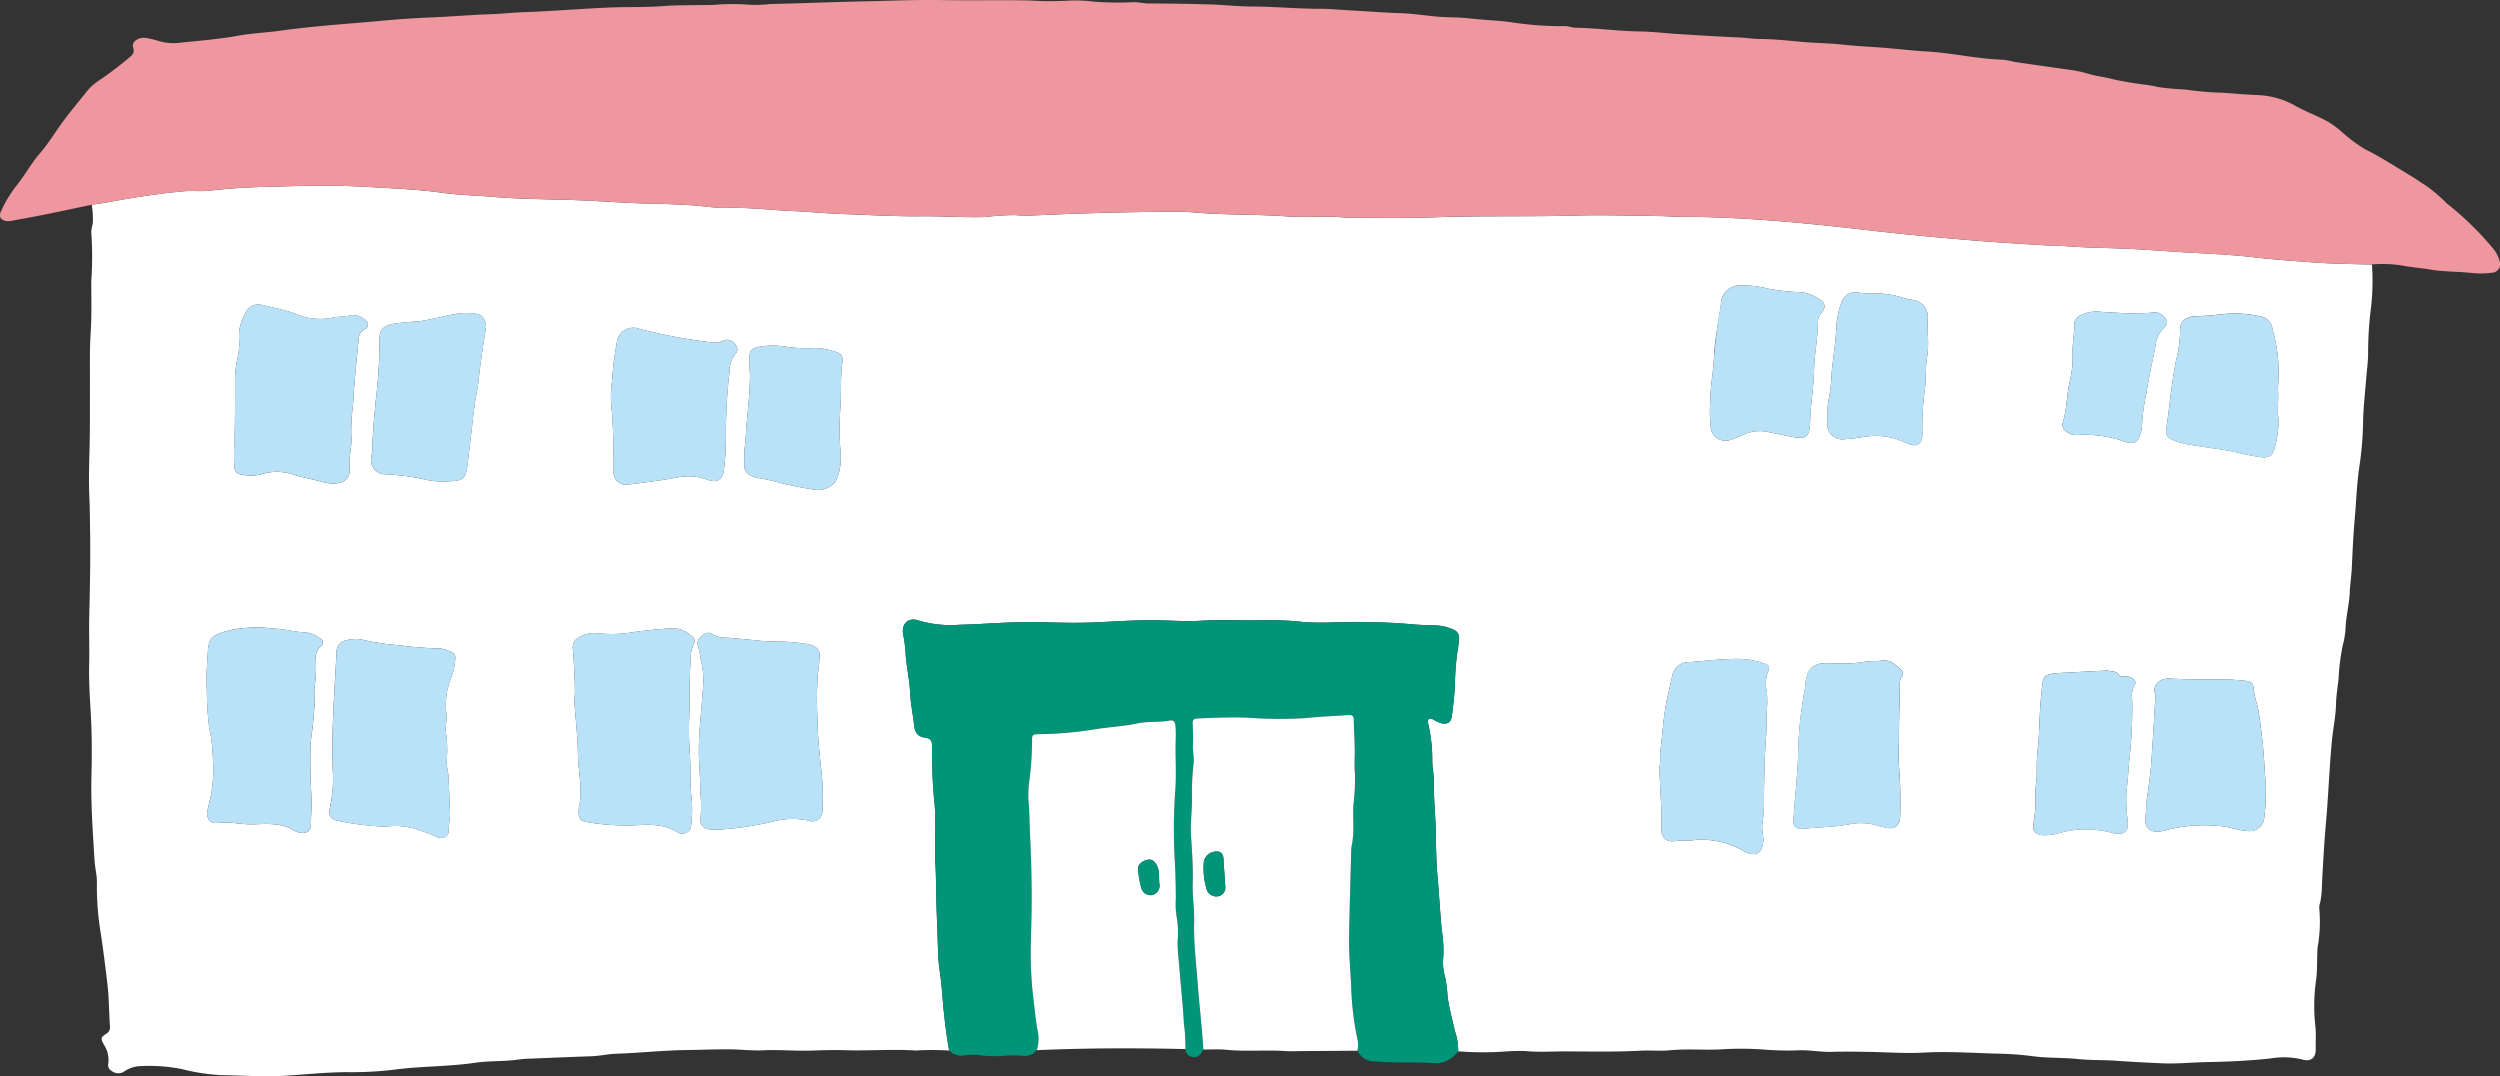 <svg id="house__icon" xmlns="http://www.w3.org/2000/svg" xmlns:xlink="http://www.w3.org/1999/xlink" width="283.3" height="121.964" viewBox="0 0 283.3 121.964">
  <rect x="0" y="0" width="283.3" height="121.964" fill="#333333" stroke="none"/>
  <defs>
    <clipPath id="clip-path">
      <rect id="長方形_20" data-name="長方形 20" width="283.3" height="121.964" fill="none"/>
    </clipPath>
  </defs>
  <g id="グループ_43" data-name="グループ 43" clip-path="url(#clip-path)">
    <path id="パス_365" data-name="パス 365" d="M101.527,106.48a32.751,32.751,0,0,0-3.791,0c-2.674-.174-5.349.052-8.026-.035-1.231-.04-2.471,0-3.7.042-1.853.062-3.7-.117-5.552-.032-1.325.06-2.669-.112-4.009-.112-1.578,0-3.153.064-4.729.084-2.637.037-5.257.327-7.889.417-.953.032-1.9.253-2.863.285-2.255.079-4.513.174-6.768.268a13.224,13.224,0,0,0-1.436.1c-1.63.248-3.292.129-4.915.367-3.091.454-6.22.38-9.313.8a39.918,39.918,0,0,1-5.232.268c-2.295.01-4.59.253-6.885.4-2.469.159-4.935-.025-7.4-.065a22.454,22.454,0,0,1-4.453-.687,18.982,18.982,0,0,0-4.612-.335,3.406,3.406,0,0,0-1.843.573,1.191,1.191,0,0,1-1.444,0,.762.762,0,0,1-.417-.853,3.139,3.139,0,0,0-.5-2.153c-.367-.7-.377-.8.27-1.231a.826.826,0,0,0,.419-.846c-.107-1.6-.1-3.218-.29-4.813-.226-1.923-.464-3.845-.757-5.761a32.294,32.294,0,0,1-.432-5.711c.02-.816-.211-1.618-.26-2.441-.2-3.238-.439-6.468-.355-9.72.062-2.454.055-4.92-.1-7.368-.109-1.742-.2-3.5-.161-5.225.045-1.838-.035-3.674.01-5.513.079-3.076.141-6.153.1-9.229-.02-1.464-.03-2.932-.094-4.4-.094-2.121.017-4.24.05-6.361.03-1.982.01-3.964.022-5.944.012-2.019-.055-4.041.079-6.053.131-1.975.074-3.952.074-5.922a40.113,40.113,0,0,0,0-5.515,3.809,3.809,0,0,1,.174-1,10,10,0,0,0-.124-2.126c.677-.1,1.357-.191,2.029-.315,2.8-.514,5.6-.958,8.44-1.208,1-.089,1.995.052,2.98-.077A68.647,68.647,0,0,1,24.7,8.6c3.632-.114,7.267-.2,10.9.02,2.841.169,5.691.27,8.507.665,1.873.263,3.759.288,5.632.452,3.339.293,6.7.265,10.055.4,2.5.1,5,.313,7.5.36,1.717.032,3.429.094,5.14.208,1.33.089,2.662.33,3.987.293,2.511-.069,5,.256,7.5.362,1.809.074,3.625.27,5.436.33,3.014.1,6.026.283,9.045.256,2.434-.025,4.865.161,7.3.082a24.917,24.917,0,0,1,3.384-.213,11.443,11.443,0,0,0,1.543.047c1.918-.067,3.835-.169,5.753-.228,2.642-.077,5.284-.149,7.927-.184,1.714-.02,3.436-.072,5.138.072,3.352.285,6.713.194,10.068.417,1.469.1,2.947.089,4.421.047,1.173-.035,2.332.129,3.5.131,3.081,0,6.168.052,9.246-.06,5.282-.191,10.569-.045,15.853-.194,3.22-.089,6.448.025,9.671.062.789.007,1.578.1,2.367.094,3.848-.025,7.688.206,11.519.521,3.555.3,7.1.7,10.648,1.106,3.749.424,7.5.767,11.266,1.074,2.459.2,4.922.34,7.383.494.891.057,1.784.047,2.672.117,2.362.189,4.731.191,7.093.3,2.225.107,4.446.29,6.669.417,2.5.141,5,.246,7.5.538,2.213.26,4.441.409,6.666.578,2.258.171,4.518.194,6.778.246a26.126,26.126,0,0,1-.166,5.374,40.289,40.289,0,0,0-.265,4.612c0,.953-.132,1.908-.211,2.86-.141,1.707-.337,3.421-.362,5.123a38.283,38.283,0,0,1-.424,4.967c-.29,1.967-.35,3.945-.523,5.912-.161,1.8-.243,3.62-.325,5.433-.042.958-.191,1.91-.236,2.868-.065,1.4-.437,2.754-.484,4.153a8.957,8.957,0,0,1-.305,1.821,25.046,25.046,0,0,0-.479,3.768c-.084.953-.268,1.9-.285,2.853-.027,1.444-.342,2.846-.474,4.272-.233,2.483-.35,4.977-.526,7.465-.1,1.392-.241,2.781-.332,4.175-.117,1.769-.223,3.538-.29,5.309a10.2,10.2,0,0,1-.174,1.322,1.985,1.985,0,0,0-.114.6,16.421,16.421,0,0,1-.179,4.481c-.1,1.29,0,2.583-.193,3.87a20.635,20.635,0,0,0-.06,5.116c.084.846.025,1.709.037,2.565.015,1.012-.573,1.456-1.56,1.161a8.874,8.874,0,0,0-3.575-.109c-2.424.268-4.858.367-7.289.414-1.645.032-3.285.208-4.937.136-1.742-.077-3.483-.161-5.222-.288-1.464-.107-2.945-.045-4.4-.2-1.707-.176-3.426-.087-5.121-.323a34.894,34.894,0,0,0-3.893-.283c-2.808-.074-5.612-.278-8.433-.122-2.146.119-4.309-.055-6.468-.084-1.3-.02-2.6-.042-3.9,0-1.273.04-2.523-.223-3.8-.176a31.846,31.846,0,0,1-3.8-.074,35.474,35.474,0,0,0-4.925-.035c-1.95.112-3.9-.084-5.852.107-1.077.107-2.188-.015-3.282.045-2.808.151-5.617.092-8.425.079-1.536-.007-3.074.119-4.617-.035a22.606,22.606,0,0,0-2.555.065,36.029,36.029,0,0,1-5.123-.037,6.475,6.475,0,0,0-.377-2.31c-.285-1.325-.662-2.622-.829-3.979a14.357,14.357,0,0,0-.27-2.126,5.8,5.8,0,0,1-.211-2.235,13.978,13.978,0,0,0-.164-3.047c-.2-2.037-.305-4.081-.486-6.118-.144-1.627-.166-3.267-.191-4.9-.027-1.908-.251-3.813-.211-5.719.017-.866-.2-1.685-.194-2.533a17.641,17.641,0,0,0-.419-3.967c-.057-.258-.156-.533.062-.767a.977.977,0,0,1,.59.171,4.83,4.83,0,0,0,.648.31c.732.228,1.223,0,1.325-.687.164-1.116.268-2.243.36-3.369a29.989,29.989,0,0,1,.278-3.972,10.95,10.95,0,0,0,.181-1.424,1.008,1.008,0,0,0-.68-1.136,5.383,5.383,0,0,0-1.784-.452c-1.129-.025-2.263-.065-3.384-.176a81.027,81.027,0,0,0-8.1-.189,29.148,29.148,0,0,1-3.7-.025,34.4,34.4,0,0,0-4.917-.194c-2.223.032-4.448-.092-6.674.05-1.734.112-3.486-.042-5.227-.055-.96-.007-1.92.015-2.88.052-1.712.067-3.421.191-5.133.226s-3.416-.025-5.118-.065c-3.019-.072-6.016.228-9.023.3a12.858,12.858,0,0,1-4.639-.489c-1.116-.392-1.933.372-1.734,1.548a14.59,14.59,0,0,1,.27,1.928c.06,1.6.464,3.146.528,4.746.05,1.186.313,2.359.439,3.545.1.963.377,1.389,1.312,1.526.585.089.732.365.737.878a58.862,58.862,0,0,0,.233,6.138c.278,2.416.01,4.835.141,7.254.1,1.737.077,3.483.139,5.225.057,1.637.124,3.277.166,4.915.037,1.369.323,2.717.424,4.074.176,2.335.424,4.652.824,6.956M59.58,78.893c-.094,1.3.069,1.585,1,1.717a26.247,26.247,0,0,0,5.128.355c1.737-.092,3.491-.223,5.088.819a1.02,1.02,0,0,0,1.511-.856,15.118,15.118,0,0,0,.055-2.975c-.236-1.732-.082-3.468-.216-5.2a37.654,37.654,0,0,1-.062-4.066c.069-2.213,0-4.428.171-6.641a3.5,3.5,0,0,1,.33-1.59.634.634,0,0,0-.191-.908,3.175,3.175,0,0,0-2.091-.918c-1.471.062-2.927.226-4.389.414a14.749,14.749,0,0,1-4.18.154,3.382,3.382,0,0,0-2.263.533,1.2,1.2,0,0,0-.576,1.228c.127,1.647.231,3.295.231,4.947,0,.444-.084.878-.045,1.332.159,1.9.36,3.808.392,5.716.035,2.044.581,4.084.109,5.937m15.545,2.573a37.417,37.417,0,0,0,6.336-.9,8.6,8.6,0,0,1,4.158-.134,1.133,1.133,0,0,0,1.551-1.141,25.837,25.837,0,0,0-.027-3.587c-.2-2.139-.486-4.267-.514-6.423a43.947,43.947,0,0,1,.027-5.513,13.449,13.449,0,0,0,.189-2.146,1,1,0,0,0-.546-.906,2.39,2.39,0,0,0-.973-.308,20.913,20.913,0,0,0-3.176-.273,18.186,18.186,0,0,1-2.441-.131c-1.119-.1-2.243-.216-3.364-.305a2.843,2.843,0,0,1-1.665-.409c-.392-.3-.811-.084-1.134.174-.352.283-.687.719-.479,1.146a10.441,10.441,0,0,1,.337,1.685,9.081,9.081,0,0,1,.216,3.352c-.146,2.374-.476,4.729-.449,7.128.017,1.431.186,2.851.151,4.277a15.26,15.26,0,0,1,.037,3.158,1.037,1.037,0,0,0,.893,1.188,5.478,5.478,0,0,0,.871.067M45.538,62.459c.122-.839.012-1.03-.759-1.288a2.956,2.956,0,0,0-.888-.246,41.119,41.119,0,0,1-4.49-.352,28.155,28.155,0,0,1-4.16-.6,3.682,3.682,0,0,0-2.01.02A1.325,1.325,0,0,0,32.121,61.4c-.06.888-.109,1.776-.159,2.664-.194,3.478-.4,6.954-.29,10.445a15.153,15.153,0,0,1-.318,4.478c-.221.824.149,1.347,1.1,1.5a31.8,31.8,0,0,0,5.2.628,8.093,8.093,0,0,1,3.054.154,20.477,20.477,0,0,1,2.6.93c.744.4,1.528.1,1.511-.578-.017-.729.181-1.427.151-2.144-.06-1.436-.1-2.875-.184-4.309a9.578,9.578,0,0,1-.2-1.417,12.9,12.9,0,0,0-.072-3.26c-.109-.724.139-1.4.057-2.129a7.955,7.955,0,0,1,.461-3.925,7.3,7.3,0,0,0,.5-1.985M25.091,58.676a15.12,15.12,0,0,0-5.1.181c-2.191.585-2.421.948-2.481,2.918a29.782,29.782,0,0,0-.089,3.992,33.2,33.2,0,0,0,.26,4.081,19.626,19.626,0,0,1,.429,3.615,16.5,16.5,0,0,1-.27,4.329c-.112.494-.251.987-.345,1.486-.179.938.3,1.551,1.218,1.407a8,8,0,0,1,2.039.045,14.878,14.878,0,0,0,1.846.122c1.642-.047,3.295-.216,4.778.747a1.537,1.537,0,0,0,.387.144c.891.26,1.479-.079,1.461-1-.017-.888.1-1.766.062-2.652-.064-1.565-.164-3.133-.127-4.7a18.232,18.232,0,0,1,.112-2.55c.2-1.238.273-2.488.37-3.736a16.978,16.978,0,0,1-.022-1.742,15.949,15.949,0,0,0,.159-3.074,1.7,1.7,0,0,1,.516-1.57.526.526,0,0,0-.047-.945,3.512,3.512,0,0,0-1.484-.66c-1.245-.032-2.436-.387-3.669-.437M20.556,37.37a21.934,21.934,0,0,0-.032,2.769c.04.687.184.963.836,1.067a4.705,4.705,0,0,0,2.136,0,5.969,5.969,0,0,1,3.654-.017c.945.33,1.93.474,2.888.742a6.491,6.491,0,0,0,1.719.3c1.183,0,1.943-.583,1.836-1.727-.124-1.285.327-2.511.191-3.771a21.44,21.44,0,0,1,.2-3.362c.112-2.342.36-4.677.59-7.011.06-.605,0-1.273.764-1.635a.56.56,0,0,0,.119-.955,2.019,2.019,0,0,0-1.573-.618c-.707.149-1.422.151-2.129.263a6.924,6.924,0,0,1-3.257-.067c-.749-.246-1.484-.531-2.243-.739-.888-.246-1.789-.444-2.689-.63a1.526,1.526,0,0,0-1.719.834,5.138,5.138,0,0,0-.779,3.042,7.163,7.163,0,0,1-.144,2.032,11.894,11.894,0,0,0-.313,2.632c0,2.285.012,4.57-.055,6.855M182.092,72.785a7.8,7.8,0,0,1-.065,1.677c.05,2.285.288,4.565.216,6.852-.03,1,.533,1.575,1.511,1.436.687-.1,1.369-.037,2.052-.094a9.3,9.3,0,0,1,5.647,1.159,3.393,3.393,0,0,0,.652.305c.982.32,1.494-.1,1.667-1.129.131-.774-.213-1.5-.074-2.243a18,18,0,0,0,.174-3.158c.03-2.282.072-4.56.248-6.835.062-.811.007-1.63.05-2.449a13.345,13.345,0,0,0,.022-2.521,3.789,3.789,0,0,1,.179-2.317c.226-.444-.06-.687-.469-.846a9.19,9.19,0,0,0-3.431-.514c-1.667.02-3.332.228-5,.36a1.9,1.9,0,0,0-2.014,1.67c-.171.732-.332,1.469-.5,2.2-.5,2.139-.561,4.327-.863,6.448M63.359,30.455a12.749,12.749,0,0,0-.032,3.667c.161,2.218.179,4.433.191,6.651a1.4,1.4,0,0,0,1.637,1.57c1.831-.221,3.667-.452,5.48-.784a6.256,6.256,0,0,1,3.52.238c1.057.409,1.759-.015,1.861-1.139a29.712,29.712,0,0,0,.223-3.977,59.614,59.614,0,0,1,.414-7.14,2.983,2.983,0,0,1,.722-2.072.617.617,0,0,0,.06-.762,1.111,1.111,0,0,0-1.508-.667,2.074,2.074,0,0,1-.98.228,62.948,62.948,0,0,1-8.472-1.546,1.874,1.874,0,0,0-2.607,1.657,27.482,27.482,0,0,0-.509,4.074M237.146,78.808l.05,0c-.03.444-.05.888-.089,1.332a1.237,1.237,0,0,0,1.325,1.526,3.074,3.074,0,0,0,1.01-.164,17.512,17.512,0,0,1,5.991-.469c1.106.072,2.126.5,3.225.568a1.662,1.662,0,0,0,1.9-1.444,24.256,24.256,0,0,0,.181-3.8c-.144-1.623-.189-3.25-.37-4.873-.149-1.355-.293-2.7-.563-4.034a11.726,11.726,0,0,1-.414-1.694c-.05-.906-.191-1.044-1.037-1.178a25.628,25.628,0,0,0-3.677-.141c-1.536-.017-3.071-.022-4.607-.092a1.938,1.938,0,0,0-1.536.394,1.192,1.192,0,0,0-.3,1.409.514.514,0,0,1,0,.2c-.166,2.66-.3,5.319-.511,7.971-.122,1.5-.38,2.987-.576,4.481m-39.938,1.533c-.1.7.3,1.109,1.134,1.017,1.662-.186,3.342-.176,5-.466a6.533,6.533,0,0,1,2.858-.03c.5.131.992.27,1.5.377.98.208,1.546-.2,1.6-1.191a48,48,0,0,0-.114-5.6c-.084-1.352,0-2.7-.01-4.044,0-1.759.079-3.525.1-5.289a1.573,1.573,0,0,1,.2-.98.52.52,0,0,0-.035-.744c-.615-.588-1.2-1.24-2.188-1.094-.643.094-1.315.022-1.938.136a16.44,16.44,0,0,1-3.885.164c-1.967-.109-2.679.526-2.88,2.461a3.175,3.175,0,0,1-.035.409,44.463,44.463,0,0,0-.779,7.832c-.1,2.359-.377,4.7-.518,7.046M36.17,38.565a5.481,5.481,0,0,0-.112.71,1.59,1.59,0,0,0,1.632,1.905,26.483,26.483,0,0,1,4.677.643,9.369,9.369,0,0,0,2.352.161c1.831-.072,2.024-.236,2.255-2.064.278-2.188.511-4.384.786-6.572.112-.871.33-1.727.424-2.6q.327-3.007.841-5.989c.136-.809-.3-1.685-1.017-1.754a8.069,8.069,0,0,0-1.836-.072c-1.63.218-3.2.717-4.83.93a25.849,25.849,0,0,0-2.923.293c-1.047.26-1.464.682-1.431,1.776a54.151,54.151,0,0,1-.4,6.622c-.181,1.933-.387,3.86-.422,6.011M187.809,32.5a17,17,0,0,0,.015,3.158,1.705,1.705,0,0,0,2.392,1.575c.454-.154.893-.347,1.337-.528a4.36,4.36,0,0,1,2.707-.332c.868.2,1.749.34,2.62.528,1.766.38,2.173.107,2.225-1.727.057-1.948.407-3.87.444-5.818.035-1.814.432-3.6.437-5.416a1.509,1.509,0,0,1,.382-1.027c.531-.625.489-1.1-.174-1.541a4.252,4.252,0,0,0-2.176-.824,24.52,24.52,0,0,1-3.575-.38,11.541,11.541,0,0,0-3.158-.39,2.161,2.161,0,0,0-2.292,2.156c-.265,1.995-.719,3.96-.786,5.986-.052,1.528-.385,3.042-.4,4.577m44.979,30.917c-1.779.092-3.587.184-5.4.28-.238.012-.476.04-.715.067-.891.1-1.171.389-1.258,1.285-.077.784-.176,1.565-.226,2.349-.084,1.36-.129,2.722-.2,4.079a24.134,24.134,0,0,0-.206,3.54,3.635,3.635,0,0,1-.025.715,19.078,19.078,0,0,0-.141,2.23,12.335,12.335,0,0,1-.189,2.664c-.2,1,.186,1.476,1.228,1.459a6.411,6.411,0,0,0,1.722-.256,11.086,11.086,0,0,1,5.882-.025,2.769,2.769,0,0,0,.915.109.9.9,0,0,0,.928-.9,4.669,4.669,0,0,0-.027-.719,17.957,17.957,0,0,1-.136-3.066c.131-1.119.228-2.253.3-3.362a51.114,51.114,0,0,0,.36-7.16,2.57,2.57,0,0,1,.26-1.6c.268-.437-.015-.707-.387-.893a1.5,1.5,0,0,0-.806-.124c-.208.017-.407.052-.546-.164-.31-.479-.853-.367-1.332-.514m19.319-31.976a17.986,17.986,0,0,0-.605-6.708,1.66,1.66,0,0,0-1.382-1.434,12.672,12.672,0,0,0-4.386-.243c-.982.119-1.975.194-2.965.223-1.064.035-1.771.546-1.734,1.6a14.481,14.481,0,0,1-.466,3.426c-.509,2.491-.7,5.011-1.077,7.512-.141.933.037,1.211.918,1.583a11.5,11.5,0,0,0,2.5.556c1.451.263,2.93.392,4.364.722.938.216,1.876.417,2.823.558.973.146,1.461-.149,1.655-1.092a10.18,10.18,0,0,0,.414-3.24c-.146-1.141.057-2.25-.06-3.458M206.135,20.7a10.628,10.628,0,0,1-1.707-.129,1.643,1.643,0,0,0-1.8,1.218,9.431,9.431,0,0,0-.558,2.717c-.055,1.744-.38,3.453-.526,5.185a20.738,20.738,0,0,1-.263,2.635,11.526,11.526,0,0,0-.236,2.942,1.753,1.753,0,0,0,2.069,1.93c.65-.032,1.3-.141,1.943-.233a8.015,8.015,0,0,1,3.761.2c.523.176,1.022.4,1.528.605.829.342,1.422-.06,1.474-.96a5.708,5.708,0,0,0-.01-.618,32.914,32.914,0,0,1,.315-4.8c.117-1.146.04-2.3.231-3.451a10.659,10.659,0,0,0,.1-2.213c-.032-.727-.06-1.481-.022-2.22a1.928,1.928,0,0,0-1.322-2c-.459-.129-.958-.136-1.4-.3a9.915,9.915,0,0,0-3.577-.514M78.462,37.337a17.42,17.42,0,0,0-.141,2.846,1.181,1.181,0,0,0,.7,1.121,2.812,2.812,0,0,0,.975.315,23.44,23.44,0,0,1,2.506.566c1.265.305,2.548.556,3.835.749a2.434,2.434,0,0,0,2.454-1.154,6.7,6.7,0,0,0,.471-2.709,35.522,35.522,0,0,1-.067-5.212c.161-1.776-.015-3.558.241-5.324.112-.764-.134-1.035-.873-1.28a7.919,7.919,0,0,0-2.32-.375,16.9,16.9,0,0,1-3.181-.149,8.558,8.558,0,0,0-2.942-.012c-.945.109-1.245.476-1.238,1.427,0,.682.094,1.367.084,2.049-.035,2.488-.412,4.952-.5,7.143M234.308,22.911c-.925-.079-1.712-.069-2.5-.169a4.1,4.1,0,0,0-2,.392,1.19,1.19,0,0,0-.779,1.213c.012,1.057-.228,2.091-.181,3.166a11.783,11.783,0,0,1-.327,3.156c-.355,1.526-.308,3.111-.781,4.61a.936.936,0,0,0,.479,1.126,1.739,1.739,0,0,0,1.169.325,13.71,13.71,0,0,1,5.349.744c1.092.365,1.476.149,1.818-.958a3.009,3.009,0,0,0,.156-.908,21.867,21.867,0,0,1,.481-3.545c.29-1.819.685-3.622,1.052-5.428a3.26,3.26,0,0,1,.831-1.93c.643-.588.635-.923,0-1.506a1.275,1.275,0,0,0-1.134-.347,24.378,24.378,0,0,1-3.639.06" transform="translate(6.02 12.564)" fill="#fff"/>
    <path id="パス_366" data-name="パス 366" d="M268.789,29.975c-2.26-.052-4.518-.074-6.778-.246-2.225-.169-4.453-.318-6.666-.578-2.493-.293-5-.394-7.495-.536-2.223-.127-4.443-.313-6.669-.417-2.364-.112-4.734-.114-7.093-.3-.888-.072-1.784-.062-2.672-.117-2.464-.154-4.927-.3-7.386-.5-3.759-.308-7.515-.648-11.266-1.072-3.545-.4-7.093-.814-10.648-1.106-3.83-.318-7.668-.548-11.516-.523-.789,0-1.578-.084-2.369-.094-3.223-.035-6.448-.151-9.668-.06-5.284.149-10.571,0-15.856.191-3.079.112-6.163.067-9.246.06-1.166,0-2.325-.166-3.5-.131-1.471.042-2.952.052-4.421-.045-3.352-.226-6.716-.131-10.065-.419-1.7-.144-3.426-.092-5.138-.069-2.642.032-5.287.1-7.929.184-1.918.057-3.833.161-5.753.228a11.443,11.443,0,0,1-1.543-.05,25.707,25.707,0,0,0-3.381.213c-2.439.079-4.873-.107-7.306-.082-3.019.03-6.031-.159-9.045-.256-1.811-.057-3.627-.253-5.436-.33-2.5-.1-4.987-.429-7.5-.36-1.325.037-2.655-.2-3.984-.293-1.712-.114-3.426-.176-5.143-.208-2.5-.047-5-.26-7.5-.362-3.354-.136-6.718-.109-10.055-.4-1.876-.164-3.761-.191-5.632-.454-2.818-.394-5.666-.494-8.51-.662-3.635-.216-7.269-.136-10.9-.022-2.295.074-4.595.139-6.88.439-.982.131-1.98-.01-2.977.077-2.838.253-5.644.695-8.44,1.208-.675.124-1.355.213-2.032.318-1.642.345-3.282.7-4.925,1.035-1.407.283-2.816.541-4.227.8a1.521,1.521,0,0,1-.509.01c-.66-.1-.9-.481-.618-1.092a14.041,14.041,0,0,1,1.809-2.987c.923-1.149,1.615-2.461,2.585-3.575.945-1.082,1.685-2.322,2.528-3.481.891-1.221,1.863-2.362,2.8-3.545A5.821,5.821,0,0,1,11.2,9.135,41.032,41.032,0,0,0,14.56,6.6c.4-.335.747-.581.519-1.263-.2-.593.643-1.159,1.436-1.032a8.133,8.133,0,0,1,1.4.327,6.074,6.074,0,0,0,2.65.191c2.141-.218,4.289-.387,6.416-.774,1.613-.293,3.267-.352,4.892-.583C35.7,2.926,39.563,2.7,43.41,2.34c1.841-.171,3.687-.293,5.527-.37,2.218-.089,4.428-.285,6.649-.357,1.29-.042,2.59-.2,3.885-.241C62.821,1.263,66.155.956,69.5.839c1.848-.062,3.7,0,5.54-.141C76.987.551,78.937.608,80.88.556a23.912,23.912,0,0,1,4-.02A14.429,14.429,0,0,0,87.233.462C90.761.383,94.286.229,97.812.157c3.012-.062,6.026-.2,9.031-.146,3.285.055,6.567-.025,9.852.045a36.634,36.634,0,0,0,4.52.01,15.708,15.708,0,0,1,2.66.117,37.138,37.138,0,0,0,4.52.069c.583-.03,1.149.141,1.739.141Q133.564.4,137,.5c1.642.05,3.282.231,4.925.241,2.627.015,5.247.265,7.879.258.913,0,1.841.1,2.761.151,2.047.109,4.089.278,6.138.345,1.466.047,2.925.293,4.389.407,1.154.089,2.32.045,3.466.184,1.5.181,3,.218,4.5.412a38.667,38.667,0,0,0,6.242.466c.427-.015.8.171,1.218.179,2.434.035,4.85.392,7.289.422,1.431.017,2.868.2,4.3.288,2.32.149,4.639.293,6.964.392.809.032,1.632.174,2.444.176,1.533.007,3.056.176,4.575.315,1.623.151,3.25.156,4.875.335,1.518.166,3.069.228,4.6.352,1.6.131,3.21.32,4.806.414,2.91.169,5.756.856,8.671.935a11.62,11.62,0,0,1,1.31.256q3.245.473,6.493.925a12.268,12.268,0,0,1,1.8.412c.821.246,1.67.337,2.493.541,1.188.29,2.414.481,3.63.657a12.955,12.955,0,0,1,1.719.29,28.742,28.742,0,0,0,3.066.285,35.832,35.832,0,0,0,4.178.367c1.36.077,2.724.226,4.093.265a9.488,9.488,0,0,1,4.319,1.24c1.2.672,2.5,1.129,3.694,1.8a10.99,10.99,0,0,1,1.464,1.074,16.535,16.535,0,0,0,2.784,2.067c1.833.92,3.56,2.054,5.327,3.111.5.3.955.667,1.464.948a17.932,17.932,0,0,1,2.406,2.054,34.251,34.251,0,0,1,5.282,5.155,3.647,3.647,0,0,1,.687,1.367.962.962,0,0,1-.853,1.317,9.333,9.333,0,0,1-2.263.035c-1.6-.176-3.208-.129-4.8-.4-1.082-.181-2.178-.253-3.26-.469a13.846,13.846,0,0,0-3.285-.1" transform="translate(0.001 -0.001)" fill="#ee979f"/>
    <path id="パス_367" data-name="パス 367" d="M46.48,77.133c-.4-2.3-.648-4.622-.824-6.954-.1-1.357-.385-2.7-.422-4.076-.045-1.637-.112-3.275-.169-4.912-.062-1.744-.042-3.491-.136-5.227-.134-2.419.134-4.835-.144-7.252a59.608,59.608,0,0,1-.233-6.138c0-.516-.149-.791-.737-.878-.935-.139-1.208-.566-1.31-1.528-.129-1.183-.392-2.359-.439-3.545-.067-1.6-.471-3.151-.528-4.746a15.013,15.013,0,0,0-.27-1.928c-.2-1.173.615-1.938,1.732-1.546a12.912,12.912,0,0,0,4.639.489c3.009-.072,6-.375,9.023-.3,1.7.042,3.414.1,5.118.065s3.424-.159,5.133-.223c.96-.04,1.92-.062,2.88-.055,1.744.015,3.493.166,5.227.057,2.228-.144,4.451-.017,6.674-.05a34.043,34.043,0,0,1,4.917.191,29.651,29.651,0,0,0,3.7.027c2.7,0,5.4-.082,8.1.186,1.124.112,2.255.151,3.384.179a5.352,5.352,0,0,1,1.784.452,1,1,0,0,1,.68,1.136,10.854,10.854,0,0,1-.179,1.422,29.644,29.644,0,0,0-.278,3.974c-.092,1.126-.2,2.253-.36,3.369-.1.69-.6.915-1.325.687a5.559,5.559,0,0,1-.65-.31.972.972,0,0,0-.588-.174c-.218.236-.119.509-.065.767a17.641,17.641,0,0,1,.422,3.967c-.007.851.211,1.667.191,2.535-.04,1.9.186,3.811.213,5.716.022,1.64.045,3.277.189,4.9.181,2.039.288,4.081.486,6.118a13.979,13.979,0,0,1,.166,3.047,5.7,5.7,0,0,0,.211,2.235,14.032,14.032,0,0,1,.268,2.126c.166,1.36.546,2.657.829,3.979a6.386,6.386,0,0,1,.377,2.31,3.12,3.12,0,0,1-2.925,1.332c-2.141-.141-4.292.027-6.438-.189a2.123,2.123,0,0,1-2.044-1.216,3.615,3.615,0,0,0,.062-1.02,33.448,33.448,0,0,1-.774-6.5c-.112-1.838-.268-3.677-.233-5.52.062-3.272.159-6.547.248-9.819a4.344,4.344,0,0,1,.1-.61,11.546,11.546,0,0,0,.139-2.032c-.007-.782-.037-1.57.007-2.354a23.981,23.981,0,0,0,.164-3.682c-.084-.878,0-1.771-.017-2.66-.022-1.114-.087-2.228-.112-3.344-.01-.419-.213-.519-.59-.494-1.642.1-3.29.176-4.922.345a48.467,48.467,0,0,1-6.577-.057c-1.89-.062-3.761.02-5.642.1-.394.017-.541.164-.523.563.032.819.074,1.64.03,2.454-.04.722.164,1.446.065,2.131a28.851,28.851,0,0,0-.174,4.051c0,1.35-.2,2.692-.112,4.061.114,1.794.251,3.6.193,5.411-.045,1.461.2,2.927.166,4.379a71.016,71.016,0,0,0,.419,7.234c.179,2.406.476,4.808.62,7.222-.069.117-.141.233-.206.352a.912.912,0,0,1-1.02.5.869.869,0,0,1-.8-.9,20.929,20.929,0,0,0-.179-2.95c-.1-1.91-.315-3.813-.464-5.721-.092-1.183-.256-2.362-.246-3.558a10.287,10.287,0,0,0-.072-2.553,9.389,9.389,0,0,1-.127-2.315c-.01-1.394-.032-2.8-.117-4.185a60.765,60.765,0,0,1,.055-8.065c.112-1.568.027-3.133.032-4.7,0-.821.062-1.645,0-2.466-.027-.4-.127-.821-.643-.724-1.218.233-2.473.069-3.672.325-1.546.33-3.119.4-4.672.643a42.49,42.49,0,0,1-6.641.583c-.35,0-.643.057-.635.471a38.027,38.027,0,0,1-.268,4.478,12.954,12.954,0,0,0-.151,2.449c.134,1.355.124,2.707.191,4.059.141,2.831.2,5.661.171,8.495-.015,1.293-.064,2.583-.087,3.875a43.106,43.106,0,0,0,.3,6.222c.144,1.146.236,2.3.449,3.434a4.406,4.406,0,0,1-.074,2.327,1.708,1.708,0,0,1-1.635.638,14.82,14.82,0,0,0-2.347.03,16.183,16.183,0,0,1-2.248-.052,5.727,5.727,0,0,0-1.93-.015,1.935,1.935,0,0,1-1.781-.566" transform="translate(61.068 41.909)" fill="#009479"/>
    <path id="パス_368" data-name="パス 368" d="M55.813,70.56c-.141-2.414-.439-4.815-.62-7.222s-.481-4.8-.419-7.234c.037-1.451-.211-2.918-.166-4.379.057-1.809-.079-3.617-.194-5.411-.084-1.369.109-2.712.112-4.061A28.857,28.857,0,0,1,54.7,38.2c.1-.685-.107-1.409-.067-2.129.047-.816,0-1.637-.03-2.456-.017-.4.131-.546.526-.563,1.878-.082,3.751-.164,5.639-.1a48.5,48.5,0,0,0,6.579.057c1.63-.169,3.28-.241,4.92-.345.377-.025.581.074.59.494.025,1.116.089,2.23.114,3.344.017.888-.069,1.781.015,2.66a23.968,23.968,0,0,1-.164,3.682c-.045.784-.015,1.573-.007,2.354a11.312,11.312,0,0,1-.139,2.032,4.732,4.732,0,0,0-.1.61c-.087,3.272-.186,6.547-.246,9.819-.035,1.843.122,3.682.231,5.52a33.642,33.642,0,0,0,.774,6.5,3.526,3.526,0,0,1-.062,1.02q-3.085.022-6.168.042c-.65,0-1.3.042-1.95,0-2.255-.151-4.518.077-6.775-.149-.848-.084-1.712-.022-2.57-.027m2.493-18.4c-.069-1.057-.149-2.111-.206-3.168-.035-.645-.34-.935-.96-.861A1.432,1.432,0,0,0,55.868,49.3a8.275,8.275,0,0,0,.362,3.238,1.163,1.163,0,0,0,1.283.652.992.992,0,0,0,.794-1.037" transform="translate(80.55 48.367)" fill="#fefeff"/>
    <path id="パス_369" data-name="パス 369" d="M47.936,70.277a4.4,4.4,0,0,0,.074-2.325c-.213-1.134-.305-2.29-.452-3.436a43.444,43.444,0,0,1-.3-6.222c.022-1.29.072-2.583.087-3.875.032-2.833-.03-5.664-.171-8.492-.067-1.352-.057-2.707-.191-4.059a12.979,12.979,0,0,1,.151-2.451,37.985,37.985,0,0,0,.268-4.476c-.007-.414.285-.474.635-.474a42.485,42.485,0,0,0,6.641-.581c1.553-.241,3.126-.315,4.672-.645,1.2-.256,2.454-.089,3.672-.323.514-.1.615.323.643.722.057.821,0,1.645,0,2.466,0,1.565.079,3.133-.032,4.7a60.8,60.8,0,0,0-.055,8.068c.084,1.387.107,2.789.117,4.185a9.4,9.4,0,0,0,.127,2.315,10.279,10.279,0,0,1,.072,2.553c-.01,1.193.154,2.372.246,3.558.149,1.905.365,3.808.464,5.718a20.95,20.95,0,0,1,.179,2.95c-5.617-.131-11.234-.122-16.845.124M61.856,51.6c-.146-.722.072-1.536-.323-2.273-.3-.561-.618-.737-1.146-.605s-1.054.6-.975,1.044a10.922,10.922,0,0,0,.392,2.211,1.088,1.088,0,0,0,1.221.714,1.118,1.118,0,0,0,.831-1.092" transform="translate(69.553 48.729)" fill="#fefeff"/>
    <path id="パス_370" data-name="パス 370" d="M26.857,48.959c.471-1.851-.074-3.893-.109-5.937-.032-1.908-.233-3.813-.394-5.716-.037-.452.047-.888.047-1.332,0-1.652-.1-3.3-.231-4.944a1.208,1.208,0,0,1,.576-1.231,3.381,3.381,0,0,1,2.263-.531,14.841,14.841,0,0,0,4.18-.156c1.461-.189,2.915-.35,4.389-.414a3.192,3.192,0,0,1,2.091.918.638.638,0,0,1,.191.908,3.5,3.5,0,0,0-.33,1.59c-.174,2.213-.1,4.431-.171,6.641a37.645,37.645,0,0,0,.062,4.066c.134,1.732-.02,3.466.216,5.2A14.934,14.934,0,0,1,39.579,51a1.019,1.019,0,0,1-1.511.853c-1.6-1.042-3.352-.91-5.086-.819a26.237,26.237,0,0,1-5.128-.355c-.928-.131-1.092-.422-1-1.717" transform="translate(38.746 42.495)" fill="#b9e2f9"/>
    <path id="パス_371" data-name="パス 371" d="M33.976,51.223a5.766,5.766,0,0,1-.871-.065,1.041,1.041,0,0,1-.9-1.191,15.238,15.238,0,0,0-.035-3.156c.035-1.427-.136-2.848-.151-4.28-.027-2.4.3-4.751.449-7.125a9.2,9.2,0,0,0-.216-3.354,10.631,10.631,0,0,0-.337-1.682c-.211-.429.124-.866.479-1.146.322-.258.742-.476,1.131-.176a2.85,2.85,0,0,0,1.665.412c1.124.087,2.245.2,3.367.3A17.786,17.786,0,0,0,41,29.895a20.856,20.856,0,0,1,3.173.275,2.385,2.385,0,0,1,.975.305,1,1,0,0,1,.543.908,13.166,13.166,0,0,1-.186,2.146,42.989,42.989,0,0,0-.027,5.51c.027,2.156.318,4.285.514,6.426a25.8,25.8,0,0,1,.025,3.585,1.132,1.132,0,0,1-1.548,1.144,8.632,8.632,0,0,0-4.158.131,37.166,37.166,0,0,1-6.336.9" transform="translate(47.172 42.803)" fill="#b9e2f9"/>
    <path id="パス_372" data-name="パス 372" d="M29.285,31.8a7.32,7.32,0,0,1-.5,1.987,7.942,7.942,0,0,0-.461,3.922c.082.732-.166,1.4-.057,2.129a12.9,12.9,0,0,1,.072,3.26,9.579,9.579,0,0,0,.2,1.417c.079,1.434.124,2.873.184,4.309.03.717-.169,1.414-.151,2.143.017.682-.767.982-1.511.578a20.472,20.472,0,0,0-2.6-.93,8.092,8.092,0,0,0-3.054-.154,31.8,31.8,0,0,1-5.2-.628c-.953-.154-1.322-.677-1.1-1.5a15.147,15.147,0,0,0,.318-4.478c-.114-3.491.1-6.966.29-10.445.05-.888.1-1.776.159-2.665a1.325,1.325,0,0,1,1.109-1.409,3.682,3.682,0,0,1,2.01-.02,28.153,28.153,0,0,0,4.16.6,41.118,41.118,0,0,0,4.49.352,2.956,2.956,0,0,1,.888.246c.772.258.881.449.759,1.288" transform="translate(22.273 43.223)" fill="#b9e2f9"/>
    <path id="パス_373" data-name="パス 373" d="M17.15,28.791c1.233.047,2.424.4,3.669.434a3.548,3.548,0,0,1,1.484.662.526.526,0,0,1,.047.945,1.687,1.687,0,0,0-.514,1.568,15.93,15.93,0,0,1-.161,3.074,17.033,17.033,0,0,0,.022,1.744c-.1,1.248-.166,2.5-.37,3.736a18.215,18.215,0,0,0-.112,2.55c-.037,1.563.062,3.128.127,4.694.037.886-.079,1.764-.062,2.652.017.925-.571,1.263-1.461,1a1.431,1.431,0,0,1-.385-.144c-1.486-.96-3.136-.794-4.781-.744a15.4,15.4,0,0,1-1.846-.122A8,8,0,0,0,10.77,50.8c-.918.144-1.4-.466-1.218-1.4.1-.5.233-.992.347-1.489a16.5,16.5,0,0,0,.268-4.329,19.6,19.6,0,0,0-.429-3.612,33.741,33.741,0,0,1-.26-4.084,29.791,29.791,0,0,1,.089-3.992c.06-1.97.293-2.33,2.481-2.915a15.122,15.122,0,0,1,5.1-.181" transform="translate(13.96 42.449)" fill="#b9e2f9"/>
    <path id="パス_374" data-name="パス 374" d="M10.749,29.338c.067-2.285.06-4.57.055-6.855a12.043,12.043,0,0,1,.313-2.632,7.073,7.073,0,0,0,.144-2.032,5.179,5.179,0,0,1,.779-3.042,1.529,1.529,0,0,1,1.719-.834c.9.186,1.8.387,2.689.63.759.211,1.5.5,2.245.739a6.912,6.912,0,0,0,3.255.067c.707-.112,1.422-.114,2.129-.263a2.03,2.03,0,0,1,1.575.618.561.561,0,0,1-.122.955c-.762.362-.7,1.03-.764,1.635-.231,2.335-.476,4.669-.59,7.011a21.454,21.454,0,0,0-.2,3.364c.136,1.26-.313,2.483-.191,3.771.109,1.141-.652,1.732-1.836,1.724a6.508,6.508,0,0,1-1.719-.3c-.958-.268-1.943-.412-2.885-.742a5.977,5.977,0,0,0-3.657.017,4.741,4.741,0,0,1-2.136,0c-.65-.107-.794-.382-.836-1.069a22.411,22.411,0,0,1,.032-2.769" transform="translate(15.826 20.593)" fill="#b9e2f9"/>
    <path id="パス_375" data-name="パス 375" d="M75.864,40.777c.3-2.121.36-4.309.863-6.448.171-.729.33-1.466.5-2.2a1.9,1.9,0,0,1,2.012-1.67c1.667-.134,3.332-.34,5-.362a9.2,9.2,0,0,1,3.434.516c.407.156.695.4.469.846a3.77,3.77,0,0,0-.179,2.317,13.324,13.324,0,0,1-.022,2.518c-.045.819.012,1.637-.05,2.451-.176,2.275-.218,4.552-.248,6.832a18.268,18.268,0,0,1-.174,3.161c-.139.739.2,1.469.074,2.243-.174,1.027-.687,1.446-1.67,1.129a3.384,3.384,0,0,1-.65-.308,9.319,9.319,0,0,0-5.647-1.159c-.682.06-1.364,0-2.052.1-.978.139-1.543-.439-1.511-1.436.072-2.29-.169-4.567-.216-6.855a7.779,7.779,0,0,0,.064-1.675" transform="translate(112.251 44.572)" fill="#b9e2f9"/>
    <path id="パス_376" data-name="パス 376" d="M28.056,20.832a27.444,27.444,0,0,1,.506-4.074A1.875,1.875,0,0,1,31.17,15.1a62.991,62.991,0,0,0,8.475,1.548,2.086,2.086,0,0,0,.977-.228,1.109,1.109,0,0,1,1.508.667.617.617,0,0,1-.06.762,2.976,2.976,0,0,0-.719,2.072,59.576,59.576,0,0,0-.417,7.138,29.723,29.723,0,0,1-.221,3.979c-.1,1.124-.8,1.548-1.861,1.136a6.287,6.287,0,0,0-3.523-.236c-1.814.332-3.647.561-5.478.784a1.406,1.406,0,0,1-1.64-1.57c-.01-2.22-.03-4.436-.191-6.654a12.82,12.82,0,0,1,.035-3.664" transform="translate(41.325 22.187)" fill="#b9e2f9"/>
    <path id="パス_377" data-name="パス 377" d="M98.045,45.463c.2-1.494.454-2.98.576-4.478.216-2.655.347-5.314.514-7.971a.576.576,0,0,0,0-.206,1.2,1.2,0,0,1,.3-1.409,1.935,1.935,0,0,1,1.538-.392c1.533.067,3.069.072,4.6.089a25.631,25.631,0,0,1,3.677.141c.846.134.99.273,1.037,1.178a11.65,11.65,0,0,0,.414,1.694c.27,1.335.414,2.682.566,4.034.179,1.623.223,3.25.367,4.872a24.27,24.27,0,0,1-.181,3.8,1.659,1.659,0,0,1-1.9,1.444c-1.1-.067-2.119-.5-3.228-.568a17.452,17.452,0,0,0-5.991.471,3.116,3.116,0,0,1-1.01.161A1.237,1.237,0,0,1,98.005,46.8c.04-.444.06-.888.089-1.33l-.05,0" transform="translate(145.121 45.906)" fill="#b9e2f9"/>
    <path id="パス_378" data-name="パス 378" d="M81.927,48.236c.141-2.349.417-4.686.518-7.046a44.207,44.207,0,0,1,.777-7.832,3.22,3.22,0,0,0,.035-.409c.2-1.938.913-2.573,2.88-2.461a16.326,16.326,0,0,0,3.888-.166c.623-.112,1.293-.04,1.938-.136.992-.146,1.57.506,2.186,1.1a.522.522,0,0,1,.035.744,1.588,1.588,0,0,0-.2.98c-.02,1.764-.107,3.53-.1,5.289.005,1.345-.077,2.689.01,4.044a48.526,48.526,0,0,1,.112,5.6c-.05.985-.618,1.4-1.6,1.191-.5-.107-1-.246-1.5-.38a6.609,6.609,0,0,0-2.858.03c-1.657.293-3.334.283-5,.469-.831.092-1.231-.315-1.131-1.017" transform="translate(121.304 44.67)" fill="#b9e2f9"/>
    <path id="パス_379" data-name="パス 379" d="M17.077,29.957c.037-2.151.241-4.076.422-6.011a54.123,54.123,0,0,0,.4-6.622c-.032-1.094.385-1.516,1.431-1.776a26.5,26.5,0,0,1,2.923-.293c1.627-.211,3.2-.712,4.83-.928a7.945,7.945,0,0,1,1.838.072c.719.067,1.154.943,1.015,1.754q-.506,2.981-.839,5.989c-.094.871-.315,1.727-.424,2.6-.278,2.191-.509,4.384-.786,6.572-.233,1.828-.427,1.995-2.255,2.067a9.516,9.516,0,0,1-2.354-.164,26.419,26.419,0,0,0-4.677-.643,1.591,1.591,0,0,1-1.632-1.905,5.969,5.969,0,0,1,.112-.71" transform="translate(25.113 21.169)" fill="#b9e2f9"/>
    <path id="パス_380" data-name="パス 380" d="M78.169,25.769c.012-1.538.345-3.052.4-4.58a59.632,59.632,0,0,1,.786-5.984,2.158,2.158,0,0,1,2.292-2.156,11.353,11.353,0,0,1,3.158.389,24.521,24.521,0,0,0,3.573.38,4.233,4.233,0,0,1,2.176.821c.665.439.707.918.176,1.541a1.514,1.514,0,0,0-.382,1.027c0,1.819-.4,3.6-.439,5.416-.037,1.948-.387,3.87-.442,5.818-.055,1.833-.461,2.109-2.225,1.727-.871-.186-1.752-.325-2.62-.528a4.361,4.361,0,0,0-2.707.332c-.444.184-.883.377-1.337.531a1.709,1.709,0,0,1-2.394-1.578,16.979,16.979,0,0,1-.012-3.156" transform="translate(115.662 19.297)" fill="#b9e2f9"/>
    <path id="パス_381" data-name="パス 381" d="M101.278,30.627c.479.144,1.02.035,1.332.514.139.216.337.181.546.164a1.475,1.475,0,0,1,.806.124c.372.184.655.456.387.893a2.57,2.57,0,0,0-.26,1.6,51.442,51.442,0,0,1-.36,7.157c-.069,1.111-.169,2.245-.3,3.364a18.246,18.246,0,0,0,.139,3.066,4.992,4.992,0,0,1,.027.719.9.9,0,0,1-.928.9,2.761,2.761,0,0,1-.915-.109,11.111,11.111,0,0,0-5.882.022,6.318,6.318,0,0,1-1.722.258c-1.042.017-1.426-.461-1.228-1.459a12.336,12.336,0,0,0,.189-2.664,18.535,18.535,0,0,1,.141-2.23,3.655,3.655,0,0,0,.025-.717,23.754,23.754,0,0,1,.206-3.538c.072-1.36.119-2.719.2-4.079.047-.784.149-1.565.223-2.349.087-.9.37-1.183,1.26-1.285.238-.027.476-.055.714-.067,1.809-.1,3.617-.189,5.4-.28" transform="translate(137.532 45.356)" fill="#b9e2f9"/>
    <path id="パス_382" data-name="パス 382" d="M111.6,22.8c.117,1.208-.087,2.315.06,3.456a10.178,10.178,0,0,1-.412,3.24c-.2.945-.685,1.24-1.657,1.094-.948-.141-1.885-.342-2.821-.558-1.436-.33-2.915-.459-4.366-.722a11.48,11.48,0,0,1-2.5-.556c-.883-.372-1.062-.65-.92-1.585.377-2.5.571-5.021,1.077-7.51a14.629,14.629,0,0,0,.469-3.429c-.037-1.049.67-1.558,1.732-1.593.99-.032,1.982-.107,2.967-.223a12.6,12.6,0,0,1,4.384.243A1.66,1.66,0,0,1,111,16.089a18.029,18.029,0,0,1,.6,6.708" transform="translate(146.525 21.209)" fill="#b9e2f9"/>
    <path id="パス_383" data-name="パス 383" d="M88.559,13.484a9.991,9.991,0,0,1,3.58.514c.444.164.943.169,1.4.3a1.923,1.923,0,0,1,1.322,2c-.037.739-.01,1.494.022,2.223a10.641,10.641,0,0,1-.1,2.21c-.191,1.151-.114,2.307-.231,3.453a32.552,32.552,0,0,0-.313,4.8c.007.206.02.412.007.618-.052.9-.645,1.3-1.474.958-.506-.208-1-.429-1.528-.6a8.016,8.016,0,0,0-3.761-.206c-.645.092-1.293.2-1.94.233a1.752,1.752,0,0,1-2.072-1.928,11.669,11.669,0,0,1,.236-2.945,20.728,20.728,0,0,0,.263-2.635c.146-1.729.471-3.441.526-5.183a9.4,9.4,0,0,1,.558-2.717,1.642,1.642,0,0,1,1.8-1.221,10.628,10.628,0,0,0,1.707.129" transform="translate(123.596 19.775)" fill="#b9e2f9"/>
    <path id="パス_384" data-name="パス 384" d="M34.149,26.526c.089-2.191.466-4.654.5-7.145.01-.682-.079-1.365-.084-2.047,0-.95.3-1.317,1.24-1.427a8.5,8.5,0,0,1,2.942.012,16.888,16.888,0,0,0,3.178.149,7.9,7.9,0,0,1,2.32.372c.739.248.985.519.876,1.28-.256,1.769-.079,3.55-.243,5.327a35.835,35.835,0,0,0,.067,5.21,6.708,6.708,0,0,1-.469,2.712,2.436,2.436,0,0,1-2.456,1.151c-1.285-.191-2.568-.444-3.833-.747a22.766,22.766,0,0,0-2.508-.566,2.851,2.851,0,0,1-.973-.315,1.188,1.188,0,0,1-.7-1.124,17.716,17.716,0,0,1,.144-2.843" transform="translate(50.336 23.375)" fill="#b9e2f9"/>
    <path id="パス_385" data-name="パス 385" d="M100.819,14.41a24.377,24.377,0,0,0,3.639-.06,1.275,1.275,0,0,1,1.134.347c.635.583.643.918,0,1.506a3.26,3.26,0,0,0-.831,1.93c-.367,1.806-.762,3.61-1.052,5.428a21.868,21.868,0,0,0-.481,3.545,3.01,3.01,0,0,1-.156.908c-.342,1.106-.727,1.322-1.819.958a13.709,13.709,0,0,0-5.349-.744,1.739,1.739,0,0,1-1.169-.325.936.936,0,0,1-.479-1.126c.474-1.5.427-3.084.781-4.61a11.782,11.782,0,0,0,.327-3.156c-.047-1.074.194-2.109.181-3.166a1.19,1.19,0,0,1,.779-1.213,4.1,4.1,0,0,1,2-.392c.784.1,1.57.089,2.5.169" transform="translate(139.509 21.064)" fill="#b9e2f9"/>
    <path id="パス_386" data-name="パス 386" d="M57.447,42.931a.992.992,0,0,1-.794,1.037,1.163,1.163,0,0,1-1.283-.652,8.274,8.274,0,0,1-.362-3.238A1.432,1.432,0,0,1,56.281,38.9c.62-.074.925.216.96.861.057,1.057.136,2.111.206,3.168" transform="translate(81.41 57.593)" fill="#009479"/>
    <path id="パス_387" data-name="パス 387" d="M54.432,42.185a1.118,1.118,0,0,1-.831,1.092,1.088,1.088,0,0,1-1.221-.715,10.924,10.924,0,0,1-.392-2.21c-.079-.447.437-.911.975-1.044s.844.045,1.146.605c.394.737.176,1.551.323,2.273" transform="translate(76.977 58.148)" fill="#009479"/>
  </g>
</svg>
